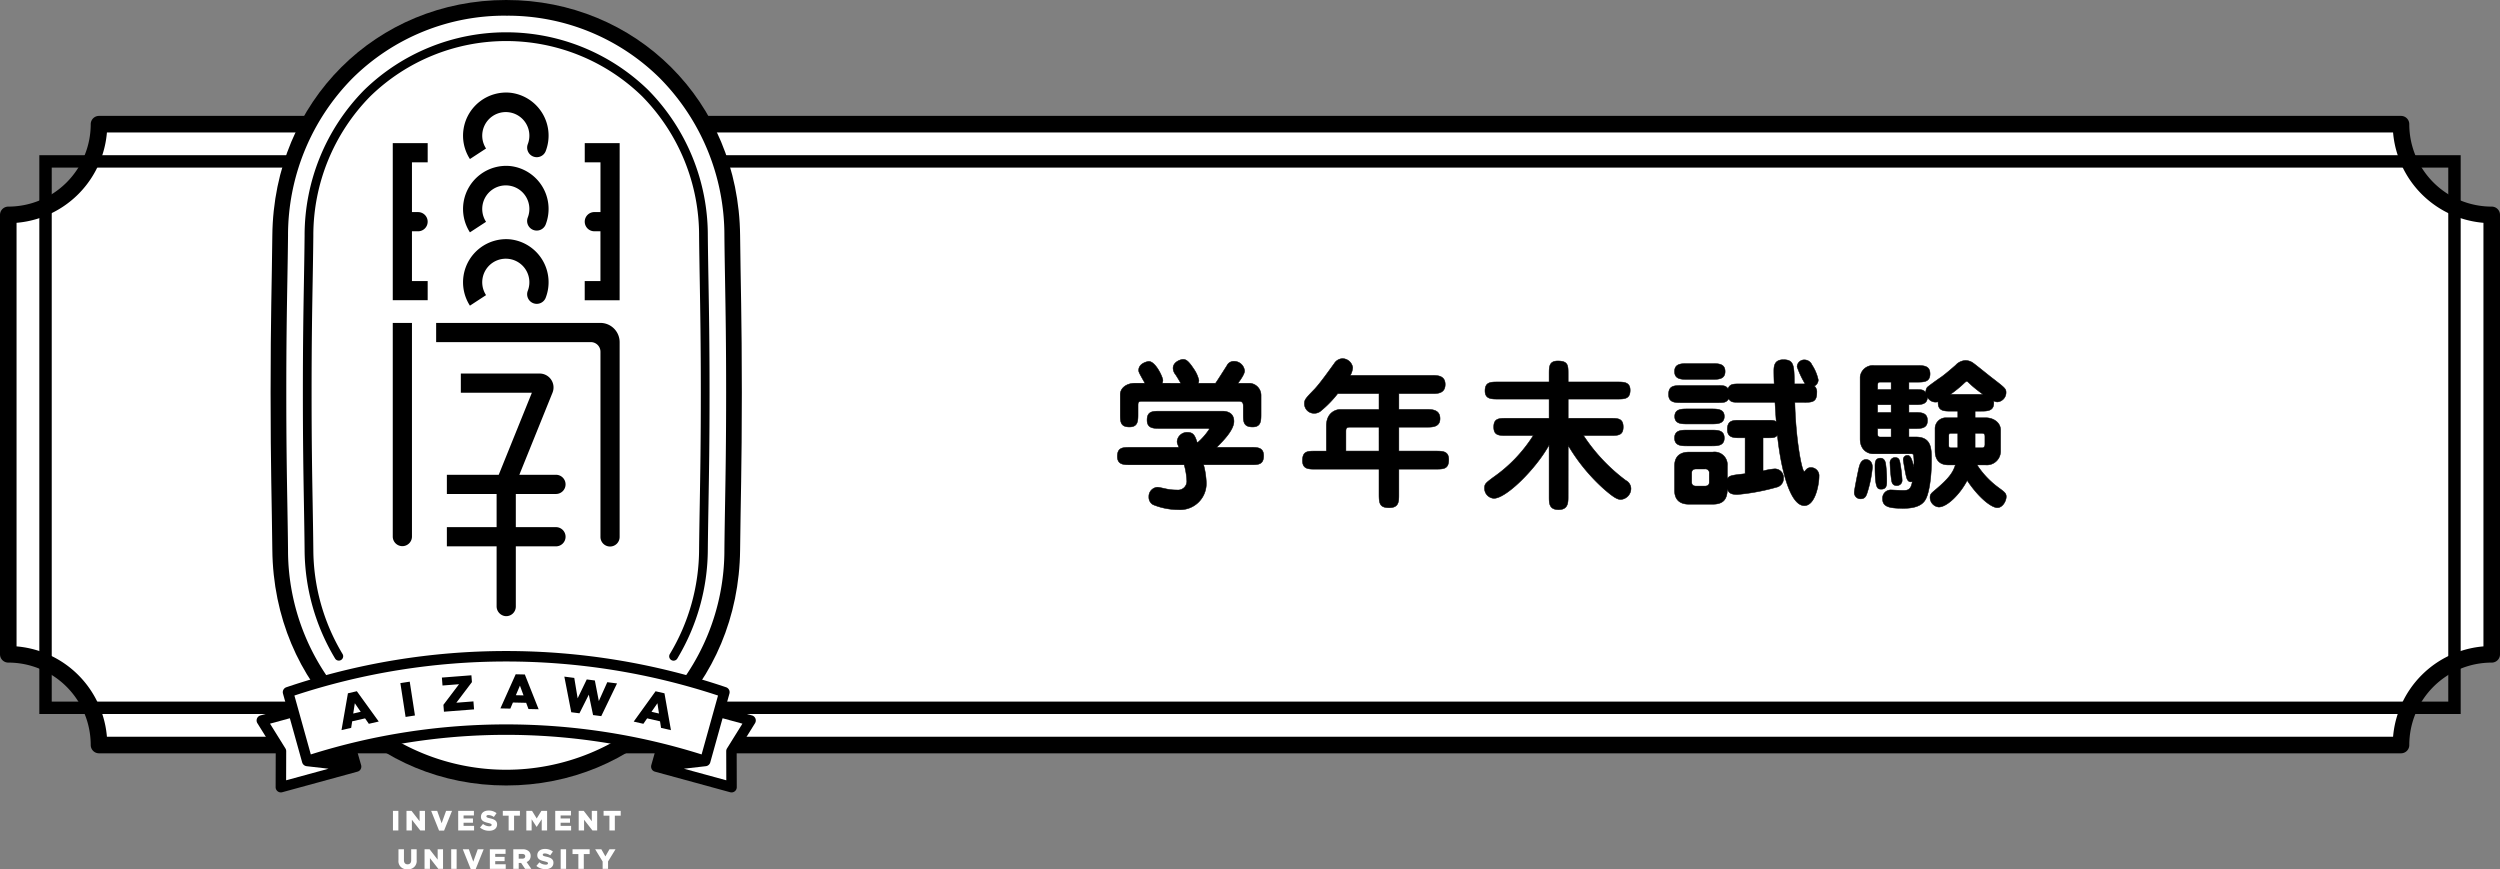 <svg xmlns="http://www.w3.org/2000/svg" width="604" height="210"><rect width="100%" height="100%" fill="#808080" stroke="none"/><g data-name="グループ 3869"><g data-name="グループ 3868"><g data-name="グループ 3861" stroke="#000" stroke-linecap="round"><path data-name="パス 3806" d="M602 158.084V51.916A21.915 21.915 0 0 1 580.083 30H23.917A21.916 21.916 0 0 1 2 51.916v106.167a21.917 21.917 0 0 1 21.917 21.916h556.167A21.916 21.916 0 0 1 602 158.084Z" fill="#fff" stroke-linejoin="round" stroke-width="4"/><path data-name="パス 3830" d="M11 39h582v132H11Z" fill="none" stroke-width="3"/></g><g data-name="グループ 3866"><path data-name="パス 3807" d="M122.302 0c-31.209 0-56.18 24.333-56.508 56.931-.115 11.426-.419 19.765-.419 37.954s.3 26.531.419 37.955c.328 32.6 25.3 56.932 56.508 56.932 31.209 0 56.18-24.335 56.508-56.932.115-11.424.418-19.766.418-37.955s-.3-26.529-.418-37.954C178.482 24.331 153.51 0 122.302 0Z"/><path data-name="パス 3808" d="M122.302 3.795a52.169 52.169 0 0 1 37.153 15.134 53.984 53.984 0 0 1 15.56 38.041c.039 3.875.1 7.36.164 11.051.126 7.3.255 14.856.255 26.865s-.129 19.563-.255 26.867c-.064 3.69-.125 7.176-.164 11.051a53.981 53.981 0 0 1-15.56 38.034 53.176 53.176 0 0 1-74.309 0 53.983 53.983 0 0 1-15.559-38.04c-.039-3.875-.1-7.361-.163-11.051-.125-7.3-.255-14.856-.255-26.867s.131-19.562.255-26.865c.064-3.69.125-7.176.163-11.051a53.986 53.986 0 0 1 15.559-38.041 52.171 52.171 0 0 1 37.155-15.134" fill="#fff"/><path data-name="パス 3809" d="M94.937 195.91h1.31v4.725h-1.31Zm3.273 0h1.221l1.944 2.5v-2.5h1.3v4.725h-1.14l-2.025-2.592v2.592h-1.3Zm5.957 0h1.456l1.074 2.991 1.08-2.991h1.431l-1.917 4.758h-1.215Zm6.532 0h3.8v1.107h-2.5v.722h2.268v1.033h-2.268v.75h2.538v1.113h-3.834Zm5.271 4.023.729-.87a2.452 2.452 0 0 0 1.533.567c.357 0 .546-.122.546-.325v-.014c0-.2-.155-.3-.8-.457-1.006-.231-1.782-.513-1.782-1.479v-.013c0-.878.695-1.512 1.828-1.512a2.968 2.968 0 0 1 1.944.629l-.654.924a2.317 2.317 0 0 0-1.323-.465c-.318 0-.473.128-.473.3v.014c0 .216.162.311.823.459 1.08.236 1.755.588 1.755 1.471v.014c0 .964-.764 1.539-1.911 1.539a3.318 3.318 0 0 1-2.215-.782Zm6.918-2.875h-1.41v-1.147h4.137v1.147h-1.417v3.577h-1.31Zm4.272-1.147h1.384l1.126 1.829 1.128-1.829h1.383v4.725h-1.3v-2.713l-1.209 1.85h-.027l-1.2-1.844v2.707h-1.282Zm6.987 0h3.8v1.107h-2.5v.722h2.268v1.033h-2.271v.75h2.538v1.113h-3.838Zm5.666 0h1.222l1.944 2.5v-2.5h1.3v4.725h-1.141l-2.025-2.592v2.592h-1.3Zm7.425 1.147h-1.412v-1.147h4.138v1.147h-1.42v3.577h-1.31ZM96.271 207.84v-2.652h1.323v2.625c0 .682.345 1.006.872 1.006s.877-.311.877-.972v-2.659h1.322v2.619A1.978 1.978 0 0 1 98.452 210a1.95 1.95 0 0 1-2.182-2.16Zm6.3-2.652h1.222l1.944 2.5v-2.5h1.3v4.725h-1.142l-2.025-2.592v2.592h-1.3Zm6.441 0h1.31v4.725h-1.31Zm2.8 0h1.458l1.074 2.99 1.08-2.99h1.431l-1.917 4.758h-1.215Zm6.534 0h3.8v1.107h-2.5v.721h2.268v1.033h-2.268v.749h2.538v1.115h-3.834Zm5.665 0h2.235a2.1 2.1 0 0 1 1.539.505 1.48 1.48 0 0 1 .418 1.1v.013a1.5 1.5 0 0 1-.972 1.458l1.126 1.647h-1.5l-.953-1.431h-.581v1.431h-1.31Zm2.181 2.268c.438 0 .7-.216.7-.561v-.014c0-.378-.278-.567-.709-.567h-.864v1.141Zm3.393 1.755.729-.872a2.442 2.442 0 0 0 1.531.567c.358 0 .547-.122.547-.324v-.014c0-.2-.156-.3-.8-.459-1.005-.229-1.782-.513-1.782-1.478v-.013c0-.877.7-1.512 1.83-1.512a2.978 2.978 0 0 1 1.944.627l-.656.925a2.321 2.321 0 0 0-1.323-.466c-.317 0-.473.129-.473.3v.013c0 .216.162.311.823.459 1.08.235 1.755.587 1.755 1.471v.014c0 .965-.762 1.539-1.909 1.539a3.32 3.32 0 0 1-2.208-.777Zm5.875-4.023h1.31v4.725h-1.31Zm4.274 1.148h-1.41v-1.148h4.137v1.148h-1.417v3.577h-1.31Zm5.864 1.809-1.8-2.956h1.493l.972 1.72.978-1.72h1.465l-1.8 2.936v1.789h-1.309Z" fill="#fff"/><path data-name="パス 3810" d="m158.566 185.211 1.217-4.268c3.646.885 7.187 1.865 10.6 2.911Z"/><path data-name="パス 3811" d="M182.515 173.602a1.262 1.262 0 0 0-.844-.757l-6.419-1.755.978-3.513a1.263 1.263 0 0 0-.795-1.533 165.569 165.569 0 0 0-106.266 0 1.263 1.263 0 0 0-.8 1.533l.978 3.513-6.418 1.755a1.264 1.264 0 0 0-.741 1.888l4.427 7.115-.022 8.33a1.264 1.264 0 0 0 1.6 1.224l18.177-4.971a.991.991 0 0 0 .116-.043c.033-.012.067-.022.1-.038a1.3 1.3 0 0 0 .158-.094c.021-.015.043-.026.064-.041a1.284 1.284 0 0 0 .192-.181l.015-.024a1.392 1.392 0 0 0 .123-.174c.006-.012.009-.025.015-.037a.9.9 0 0 0 .039-.089 1.256 1.256 0 0 0 .063-.178 1.47 1.47 0 0 0 .021-.1 1.208 1.208 0 0 0 .018-.2v-.088a1.3 1.3 0 0 0-.043-.282l-.855-3a151.279 151.279 0 0 1 71.807 0l-.855 3a1.269 1.269 0 0 0-.043.282v.088a1.181 1.181 0 0 0 .018.2l.021.1a1.227 1.227 0 0 0 .063.178 1 1 0 0 0 .039.089c.006.012.009.025.017.037a1.169 1.169 0 0 0 .122.173l.015.026a1.251 1.251 0 0 0 .19.181c.021.015.043.026.064.041a1.277 1.277 0 0 0 .157.094c.033.015.066.026.1.038a1.062 1.062 0 0 0 .116.043l18.177 4.971a1.263 1.263 0 0 0 1.6-1.224l-.022-8.33 4.426-7.115a1.267 1.267 0 0 0 .107-1.132Z"/><path data-name="パス 3812" d="M162.731 159.619a1.053 1.053 0 0 1-.9-1.6 49.336 49.336 0 0 0 7.068-25.273c.041-3.921.1-7.41.164-11.1.126-7.3.255-14.816.255-26.753s-.129-19.453-.253-26.722c-.064-3.722-.125-7.21-.165-11.132a47.912 47.912 0 0 0-13.762-33.772 47.064 47.064 0 0 0-65.675 0 47.911 47.911 0 0 0-13.762 33.772c-.041 3.921-.1 7.41-.164 11.1-.126 7.3-.255 14.814-.255 26.751s.129 19.455.255 26.723c.063 3.723.123 7.212.164 11.133a49.33 49.33 0 0 0 7.069 25.273 1.055 1.055 0 0 1-1.8 1.1 51.456 51.456 0 0 1-7.379-26.354c-.039-3.914-.1-7.4-.163-11.088-.125-7.306-.253-14.833-.253-26.789s.129-19.48.253-26.759c.064-3.719.125-7.2.163-11.116a50.022 50.022 0 0 1 14.382-35.245 49.175 49.175 0 0 1 68.653 0 50.018 50.018 0 0 1 14.382 35.245c.04 3.914.1 7.4.164 11.088.125 7.306.255 14.832.255 26.787s-.13 19.482-.255 26.76c-.064 3.719-.125 7.2-.164 11.116a51.443 51.443 0 0 1-7.378 26.354 1.057 1.057 0 0 1-.899.501Z"/><g data-name="グループ 3863"><path data-name="パス 3813" d="M94.891 129.678a2.32 2.32 0 0 0 4.639 0v-51.66h-4.639Z"/><path data-name="パス 3814" d="M134.32 114.706h-8.847l8.016-19.842a3.359 3.359 0 0 0-3.114-4.617h-19.038v4.638H128.5l-8.007 19.821h-12.53v4.64h12.018v8.012h-12.018v4.64h12.018v14.449a2.385 2.385 0 0 0 2.093 2.407 2.32 2.32 0 0 0 2.547-2.308v-14.548h9.7a2.32 2.32 0 0 0 2.321-2.319 2.321 2.321 0 0 0-2.321-2.321h-9.7v-8.012h9.7a2.321 2.321 0 0 0 2.319-2.32 2.32 2.32 0 0 0-2.32-2.32Z"/><path data-name="パス 3815" d="M117.429 53.59a5.695 5.695 0 1 1 10.075-1.025 2.322 2.322 0 0 0 4.315 1.715 10.424 10.424 0 0 0-8.594-14.169 10.421 10.421 0 0 0-9.691 16.024Z"/><path data-name="パス 3816" d="M117.429 71.302a5.695 5.695 0 1 1 10.075-1.025 2.322 2.322 0 0 0 4.315 1.714 10.424 10.424 0 0 0-8.594-14.169 10.421 10.421 0 0 0-9.691 16.025Z"/><path data-name="パス 3817" d="M117.429 35.878a5.695 5.695 0 1 1 10.075-1.025 2.322 2.322 0 0 0 4.315 1.713 10.423 10.423 0 0 0-8.594-14.167 10.42 10.42 0 0 0-9.691 16.024Z"/><path data-name="パス 3818" d="M94.891 34.58v37.955h8.435v-4.636h-3.797V55.881h1.476a2.32 2.32 0 0 0 2.319-2.32 2.319 2.319 0 0 0-2.319-2.319h-1.476v-12.02h3.8v-4.638Z"/><path data-name="パス 3819" d="M149.711 34.58h-8.435v4.638h3.8v12.02h-1.485a2.319 2.319 0 0 0-2.319 2.319 2.32 2.32 0 0 0 2.319 2.32h1.476v12.022h-3.8v4.639h8.435Z"/><g data-name="グループ 3862"><path data-name="パス 3820" d="M145.072 78.017h-39.7v4.638h37.38a2.325 2.325 0 0 1 2.319 2.319v44.7a2.317 2.317 0 1 0 4.633 0V82.649a4.651 4.651 0 0 0-4.632-4.632Z"/></g></g><g data-name="グループ 3864"><path data-name="パス 3821" d="m73.852 185.064-.033-.012a1.4 1.4 0 0 1-.187-.08l-.018-.007c-.015-.009-.027-.02-.042-.029a1.5 1.5 0 0 1-.138-.094c-.021-.016-.041-.035-.06-.053a1.286 1.286 0 0 1-.111-.114.993.993 0 0 1-.05-.06 1.105 1.105 0 0 1-.092-.144.411.411 0 0 1-.033-.056 1.26 1.26 0 0 1-.09-.234l-2.969-10.654-4.794 1.309 3.721 5.982a1.272 1.272 0 0 1 .192.672l-.02 7.031 10.247-2.8-5.3-.609a1.216 1.216 0 0 1-.223-.048Z" fill="#fff"/></g><g data-name="グループ 3865"><path data-name="パス 3822" d="m170.751 185.064.033-.012a1.4 1.4 0 0 0 .188-.08l.018-.007c.015-.009.027-.02.042-.029a1.566 1.566 0 0 0 .138-.094c.021-.016.04-.035.06-.053a1.253 1.253 0 0 0 .111-.114c.017-.019.035-.039.05-.06a1.334 1.334 0 0 0 .093-.144c.01-.018.022-.036.031-.056a1.242 1.242 0 0 0 .09-.234l2.969-10.654 4.794 1.309-3.722 5.982a1.271 1.271 0 0 0-.192.672l.021 7.031-10.248-2.8 5.3-.609a1.231 1.231 0 0 0 .224-.048Z" fill="#fff"/></g><path data-name="パス 3823" d="m71.128 168.041 3.964 14.229a157.215 157.215 0 0 1 94.417 0l3.965-14.229a163.343 163.343 0 0 0-102.346 0Z" fill="#fff"/><path data-name="パス 3824" d="m84.059 167.5 2.153-.5 5.292 7.323-2.392.55-.909-1.317-3.117.715-.243 1.583-2.335.537Zm3.088 4.474-1.422-2.072-.385 2.487Zm9.582-6.936 2.263-.348 1.261 8.171-2.263.35Zm10.4 5.251 3.77-4.981-3.99.311-.148-1.918 7.131-.553.127 1.647-3.768 4.982 4.131-.321.15 1.93-7.273.564Zm17.461-7.384 2.21.049 3.332 8.4-2.456-.055-.558-1.5-3.2-.072-.624 1.475-2.4-.054Zm1.895 5.1-.869-2.358-.985 2.316Zm9.859-4.534 2.4.311.814 4.929 2.2-4.562 1.956.253.963 4.971 2.043-4.557 2.354.3-3.81 7.9-1.98-.257-1.028-4.934-2.263 4.506-1.979-.257Zm22.041 3.537 2.151.495 1.564 8.9-2.393-.551-.243-1.581-3.117-.717-.909 1.317-2.335-.537Zm.823 5.375-.374-2.484-1.432 2.068Z"/></g><g data-name="グループ 3867" stroke="#000" stroke-linecap="round" stroke-linejoin="round" stroke-width=".116"><path data-name="パス 3825" d="M273.078 112.292c-1.56 0-3.12 0-3.12-2.026 0-2.186 1.365-2.186 3.12-2.186h11.739c-.389-.975-.429-1.092-.429-1.441a2.413 2.413 0 0 1 2.5-2.184c1.521 0 1.833.9 2.379 2.533a15.542 15.542 0 0 0 2.886-3.276c0-.2-.117-.2-.583-.2h-11.316c-1.56 0-3.12 0-3.12-2.028 0-2.145 1.4-2.145 3.12-2.145h15.015c.507 0 2.849 0 2.849 2.457 0 1.989-2.342 4.485-4.174 6.279h8.23c1.6 0 3.12 0 3.12 2.028 0 2.184-1.326 2.184-3.12 2.184h-11.39a19.174 19.174 0 0 1 .663 4.448 6.311 6.311 0 0 1-6.747 6.4 16.216 16.216 0 0 1-6.123-1.209 2.048 2.048 0 0 1-1.012-1.872 2.233 2.233 0 0 1 2.1-2.342c.392 0 2.105.429 2.417.469a11.017 11.017 0 0 0 2.262.195 2.118 2.118 0 0 0 2.38-2.341 17.289 17.289 0 0 0-.624-3.744Zm12.207-19.695a35.682 35.682 0 0 0-1.248-2.067 2.605 2.605 0 0 1-.624-1.56c0-1.6 1.952-2.145 2.379-2.145.78 0 1.328.351 2.693 2.418a7.741 7.741 0 0 1 1.168 2.65 2.1 2.1 0 0 1-.154.7h4.173c.466-.624 2.338-3.627 2.728-4.212a1.833 1.833 0 0 1 1.718-1.092 2.561 2.561 0 0 1 2.574 2.3c0 .741-.858 1.989-1.6 3h2.729a2.917 2.917 0 0 1 2.849 2.847v4.6c0 1.6 0 3.12-2.03 3.12-2.262 0-2.262-1.326-2.262-3.12V98.32c0-.7 0-1.365-1.053-1.365h-23.478c-.9 0-.9.351-.9 1.131v1.95c0 1.6 0 3.12-2.067 3.12-2.223 0-2.223-1.326-2.223-3.12v-4.718c0-1.6 1.56-2.732 3.549-2.732h2.42c-1.367-2.418-1.522-2.691-1.522-3.12 0-1.716 2.146-2.146 2.458-2.146 1.6 0 3.391 3.785 3.391 4.6a3.333 3.333 0 0 1-.156.663Z"/><path data-name="パス 3826" d="M337.966 98.915h6.826c1.053 0 3.12 0 3.12 2.225 0 2.065-1.911 2.065-3.12 2.065h-6.827v5.772h8.932c1.6 0 3.12 0 3.12 2.067 0 2.3-1.287 2.3-3.12 2.3h-8.932v6.123c0 1.718 0 3.2-2.339 3.2-2.262 0-2.457-1.015-2.457-3.2v-6.117h-15.368c-1.638 0-3.12 0-3.12-2.067 0-2.3 1.248-2.3 3.12-2.3h2.652v-6.084c0-3.2 2.262-3.978 3.356-3.978h9.36v-3.822h-9.984a26.175 26.175 0 0 1-4.252 4.329 2.487 2.487 0 0 1-1.482.429 2.312 2.312 0 0 1-2.3-2.34c0-.934.233-1.209 2.458-3.51 1.4-1.484 3.783-4.875 4.758-6.2a2.451 2.451 0 0 1 1.989-1.17 2.549 2.549 0 0 1 2.458 2.144 4.377 4.377 0 0 1-.587 1.913h19.813c1.168 0 3.12 0 3.12 2.184 0 2.223-1.952 2.223-3.12 2.223h-8.074Zm-4.8 4.29h-7.022c-.975 0-.975.43-.975 1.17v4.6h8Z"/><path data-name="パス 3827" d="M378.863 120.016c0 1.4 0 3.12-2.3 3.12s-2.3-1.56-2.3-3.12v-12.521c-3.04 5.578-10.3 12.909-13.338 12.909a2.42 2.42 0 0 1-2.262-2.5c0-1.014.351-1.248 2.106-2.574a35.3 35.3 0 0 0 9.674-10.1h-6.435c-1.834 0-3.122 0-3.122-2.067 0-2.106 1.287-2.106 3.122-2.106h10.255v-4.641H361.9c-1.56 0-3.12 0-3.12-1.989 0-2.145 1.406-2.145 3.12-2.145h12.363v-1.95c0-1.716 0-3.12 2.108-3.12 2.5 0 2.5 1.092 2.5 3.12v1.95h11.856c1.56 0 3.12 0 3.12 1.989 0 2.145-1.4 2.145-3.12 2.145h-11.856v4.641h10.179c1.794 0 3.12 0 3.12 2.106 0 2.067-1.326 2.067-3.12 2.067h-6.475a42.911 42.911 0 0 0 10.219 10.844 2.274 2.274 0 0 1 1.248 1.948 2.65 2.65 0 0 1-2.457 2.654c-.741 0-1.6-.351-4.251-2.691a44.607 44.607 0 0 1-8.463-10.375Z"/><path data-name="パス 3828" d="M421.619 105.779h-1.17c-1.56 0-3.12 0-3.12-2.028 0-2.223 1.365-2.223 3.12-2.223h6.359c1.364 0 1.872 0 2.338.351-.078-.9-.271-3.978-.312-4.678h-8.385c-1.833 0-2.223 0-2.808-.86-.585.936-1.092.936-2.887.936h-8.5c-1.562 0-3.122 0-3.122-1.989 0-2.146 1.406-2.146 3.122-2.146h8.5c1.755 0 2.108 0 2.732.742.507-1.131 1.209-1.131 2.964-1.131h8.19a79.207 79.207 0 0 1-.076-3c0-1.092 0-2.848 2.3-2.848 2.575 0 2.613 1.406 2.652 5.851h2.615a22.127 22.127 0 0 1-1.95-4.134 1.712 1.712 0 0 1 1.792-1.677 1.983 1.983 0 0 1 1.794 1.208 10.617 10.617 0 0 1 1.522 3.628 1.673 1.673 0 0 1-.937 1.482 1.925 1.925 0 0 1 .587 1.6c0 2.342-1.211 2.342-3.12 2.342h-2.186c.2 8.852 1.679 16.731 2.3 16.731a6.861 6.861 0 0 0 .466-.507 1.476 1.476 0 0 1 1.131-.469 1.959 1.959 0 0 1 1.952 2.145c0 1.872-.9 7.06-3.549 7.06-3.473 0-5.657-8.815-6.514-17.005-.585.624-.9.624-2.612.624h-.86v8a14.383 14.383 0 0 1 2.847-.507 2.107 2.107 0 0 1 2.105 2.262 2.159 2.159 0 0 1-1.714 2.184 51.194 51.194 0 0 1-9.439 1.755c-1.911 0-2.145-.661-2.418-1.365 0 2.576-1.053 3.707-3.511 3.707h-5.692c-.78 0-3.551 0-3.551-3.355v-5.888c0-2.925 2.107-3.355 3.551-3.355h5.692a3.1 3.1 0 0 1 3.511 3.355v3.08c.546-.779.9-.818 4.29-1.208Zm-7.956-17.94c1.443 0 3.12 0 3.12 1.911s-1.677 1.911-3.12 1.911h-5.969c-1.441 0-3.12 0-3.12-1.911s1.678-1.911 3.12-1.911Zm-.195 16.068c1.443 0 3.12 0 3.12 1.913s-1.677 1.909-3.12 1.909h-5.774c-1.441 0-3.12 0-3.12-1.909s1.678-1.913 3.12-1.913Zm0-5.109c1.4 0 3.12 0 3.12 1.794 0 1.833-1.716 1.833-3.12 1.833h-5.774c-1.4 0-3.079 0-3.079-1.794 0-1.833 1.677-1.833 3.079-1.833Zm-.507 15.561a.926.926 0 0 0-1.053-1.052h-2.147c-1.052 0-1.052.741-1.052 1.052v2.069c0 .39.078 1.014 1.052 1.014h2.147c1.053 0 1.053-.7 1.053-1.014Z"/><path data-name="パス 3829" d="M452.375 112.916a28.8 28.8 0 0 1-1.289 6.24c-.234.7-.546 1.365-1.519 1.365a1.489 1.489 0 0 1-1.562-1.637c0-.547.975-5.344 1.131-5.929.2-.817.585-1.948 1.716-1.948.587-.001 1.523.429 1.523 1.909Zm8.814-18.8h1.365c1.755 0 2.106 0 2.73.741a1.936 1.936 0 0 1 .312-1.248c.232-.273 2.574-1.95 3.393-2.5 1.207-.858 3-2.457 3.471-2.849a3.413 3.413 0 0 1 2.379-1.169 3.246 3.246 0 0 1 1.989.7c.663.467 3.863 3.081 4.6 3.627 2.925 2.262 3.237 2.5 3.237 3.393a2.293 2.293 0 0 1-2.067 2.3 1.824 1.824 0 0 1-.936-.273c.312 2.5-1.482 2.5-3.081 2.5h-1.4v1.6h2.652c1.677 0 3.51 1.09 3.51 2.963v5.032a3.325 3.325 0 0 1-3.627 3.391h-2.067a20.991 20.991 0 0 0 5.109 5.422c1.6 1.17 1.95 1.443 1.95 2.262 0 1.053-.9 2.652-2.143 2.652-1.327 0-4.33-2.146-7.295-6.591-1.639 3.2-4.8 6.435-6.864 6.435a2.331 2.331 0 0 1-2.106-2.34c0-.741.349-1.016.973-1.56 3.744-3.12 4.564-4.485 5.15-6.281h-1.677c-3.239 0-3.239-2.73-3.239-3.588v-5.3a2.632 2.632 0 0 1 2.42-2.5h3.079v-1.6h-1.636c-1.677 0-3.239 0-3.12-2.262a3.026 3.026 0 0 1-.624.078 2.195 2.195 0 0 1-1.95-1.207c-.041 1.831-1.638 1.831-3.12 1.831h-1.365v1.872h1.365c1.519 0 3.12 0 3.12 1.95s-1.6 1.95-3.12 1.95h-1.365v2.028h1.677c3.781 0 3.781 2.848 3.781 5.5 0 5.344-.819 8.347-1.285 9.283-.353.741-1.211 2.457-5.421 2.457-3.16 0-5.111-.235-5.111-2.262a1.992 1.992 0 0 1 1.989-2.184c.236 0 2.379.117 2.81.117 1.207 0 2.027 0 2.377-2.106-.117 0-.271.039-.351.039-.585 0-.9-.469-1.091-1.248-.312-1.211-.743-3.978-.743-4.135a1 1 0 0 1 1.094-1.014c.819 0 1.168 1.638 1.443 2.808a11.879 11.879 0 0 0-.041-2.808c-.076-.389-.349-.389-.546-.389h-9.28c-.977 0-3.083-.7-3.083-3.589V91.076a3.1 3.1 0 0 1 3.354-2.769h10.415c1.56 0 3.12.039 3.12 2.028s-1.56 1.989-3.12 1.989h-1.989Zm-5.618 17.862a29.627 29.627 0 0 1 .273 4.173c0 .9 0 2.029-1.285 2.029-.936 0-1.56 0-1.56-5.5 0-.9 0-1.989 1.365-1.989.469.004 1.014.275 1.207 1.289Zm1.326-19.656h-2.613c-.427 0-.661.039-.661.975v.819h3.274Zm0 5.46h-3.274v1.872h3.274Zm0 5.772h-3.274v1.132c0 .661.155.9.661.9h2.613Zm2.184 8.424a33.031 33.031 0 0 1 .47 3.941 1.26 1.26 0 0 1-1.326 1.4c-1.053 0-1.17-.9-1.248-1.326a39.41 39.41 0 0 1-.351-4.056 1.244 1.244 0 0 1 1.17-1.406c1.014.006 1.131.593 1.285 1.449Zm13.923-7.291h-1.481c-.468 0-.7 0-.7.624v2.339c0 .547.353.547.624.547h1.56Zm6.086-9.4c-.312-.234-2.067-1.521-2.964-2.379-.743-.7-.819-.78-.936-.78-.156 0-.273.078-1.014.78a31.8 31.8 0 0 1-2.964 2.379Zm-1.911 12.91h1.755c.429 0 .624-.39.624-.781v-1.833c0-.585-.039-.9-.78-.9h-1.6Z"/></g></g></g></svg>